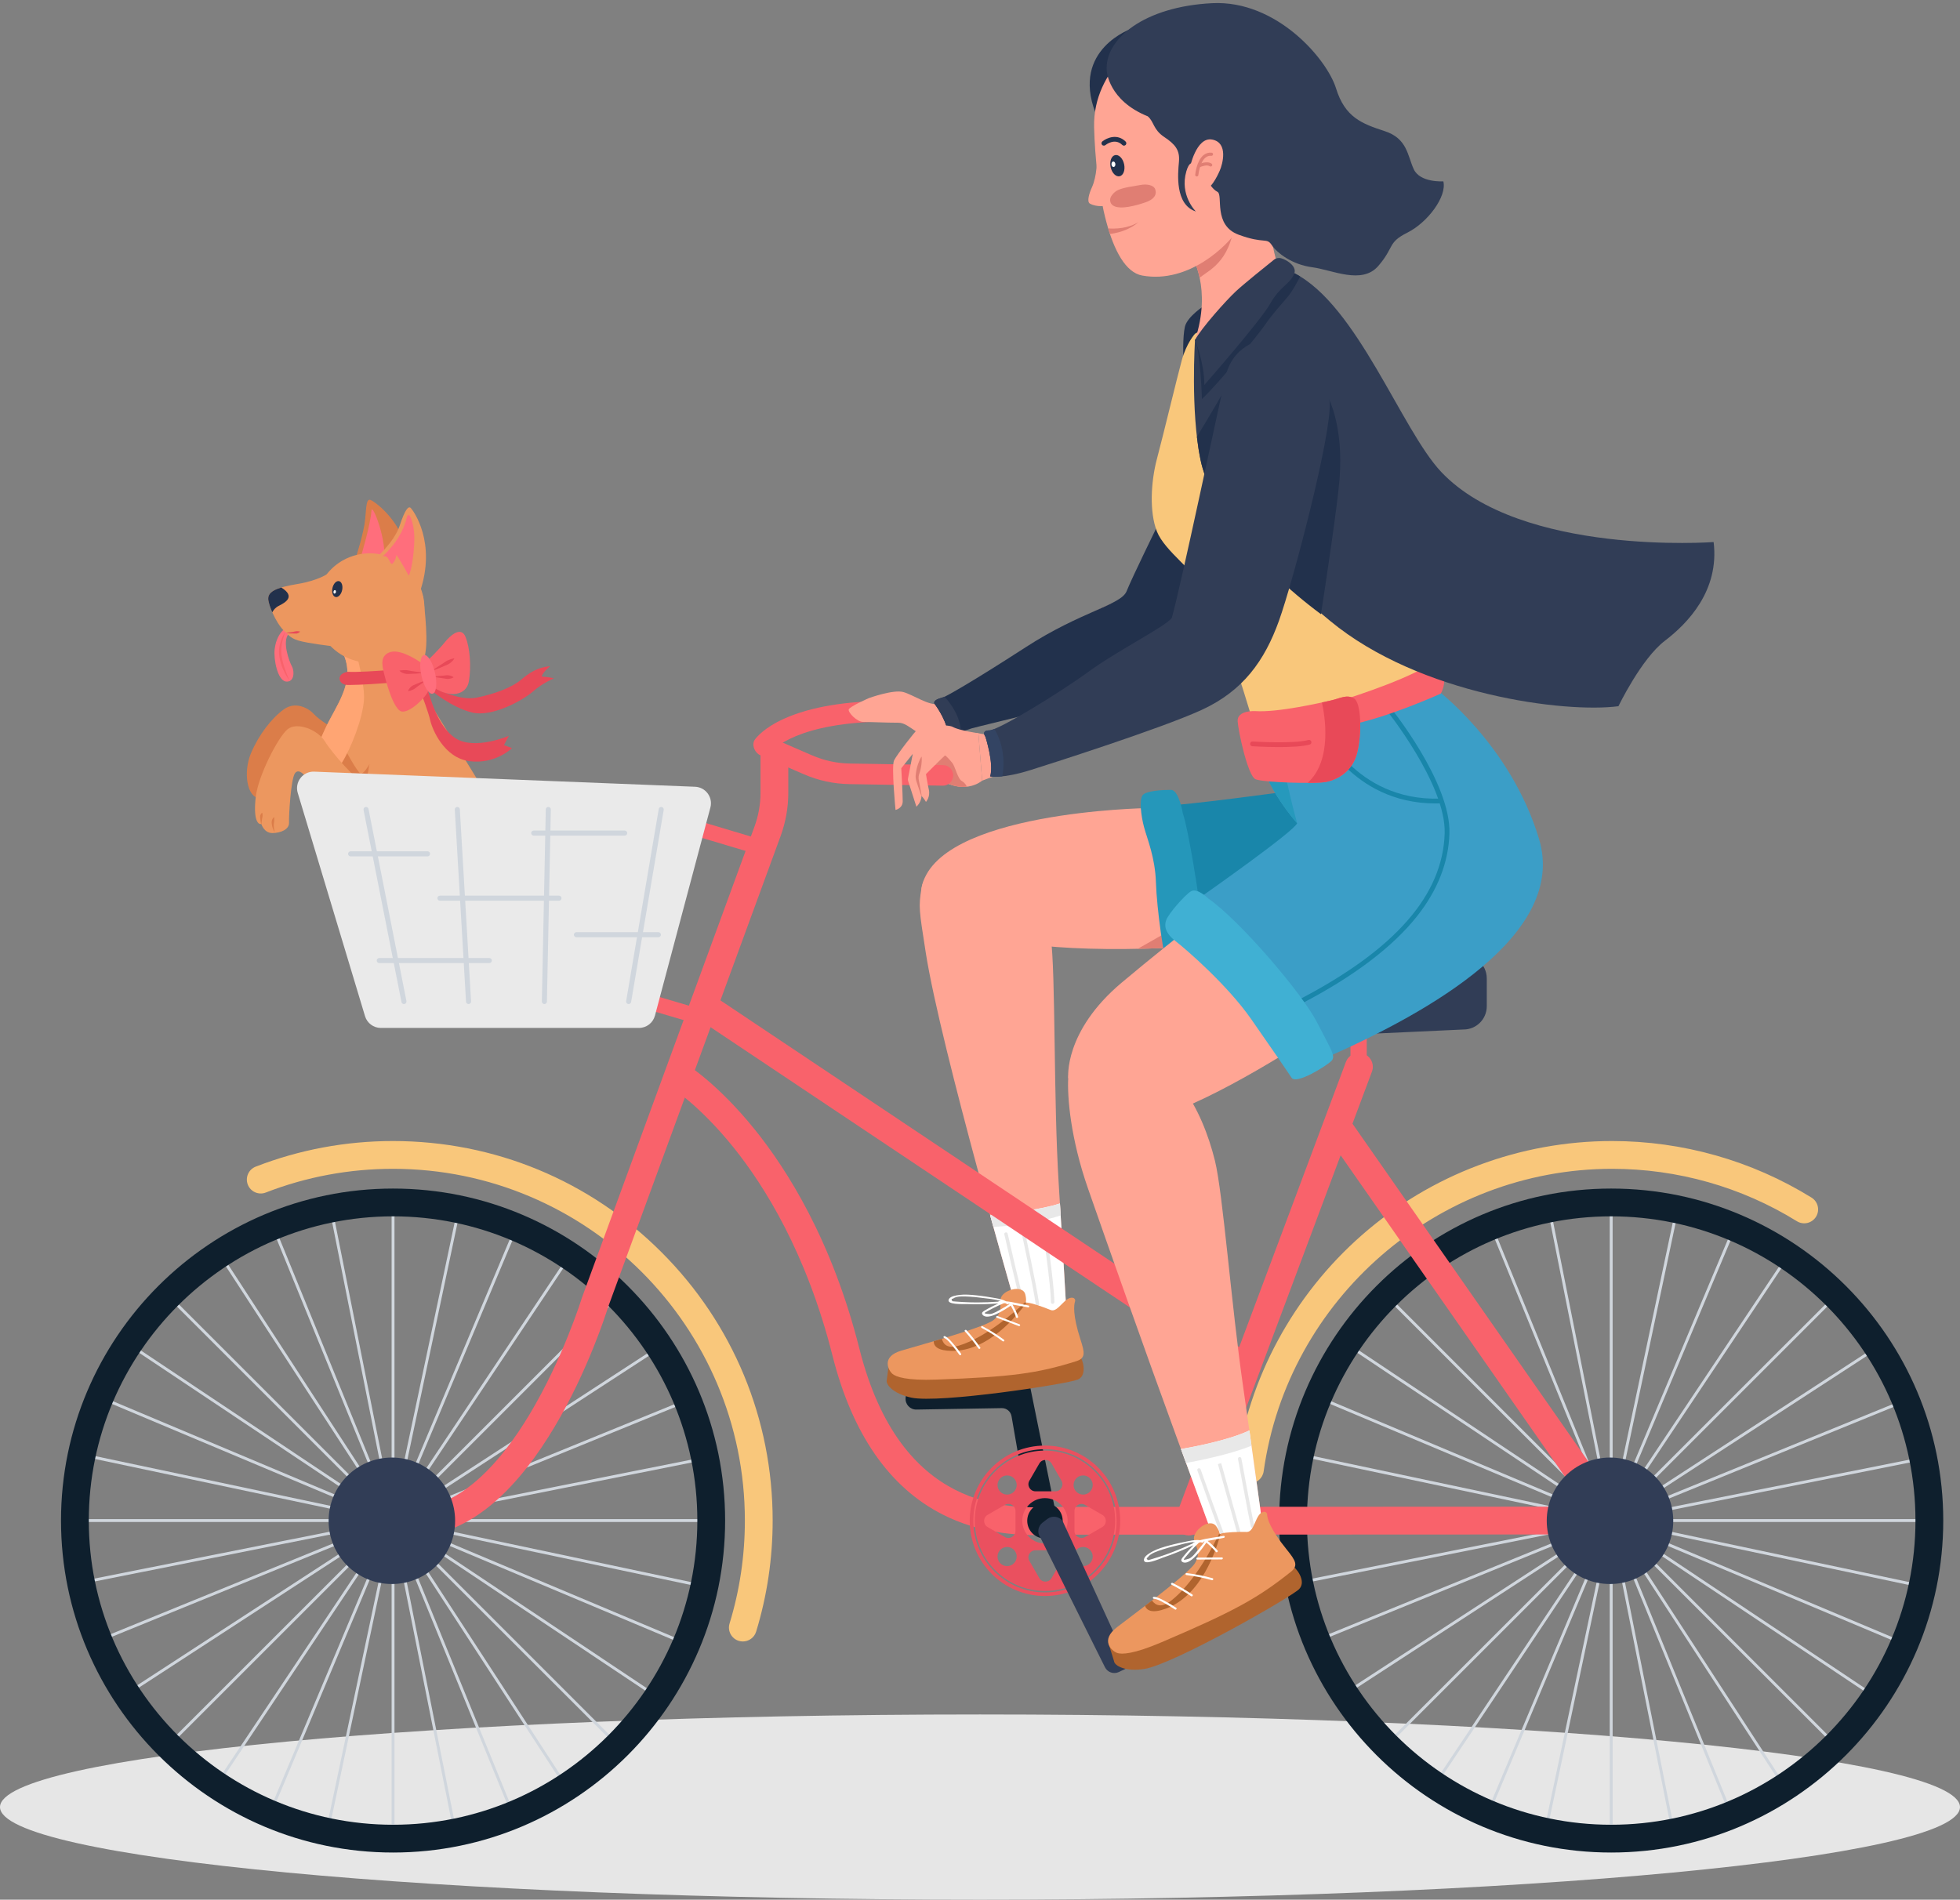 <?xml version="1.0" encoding="UTF-8"?><svg xmlns="http://www.w3.org/2000/svg" xmlns:xlink="http://www.w3.org/1999/xlink" height="3860.2" preserveAspectRatio="xMidYMid meet" version="1.0" viewBox="0.0 -6.2 3981.9 3860.2" width="3981.9" zoomAndPan="magnify"><rect x="0.0" y="-6.2" width="3981.9" height="3860.2" fill="#808080" stroke="none"/><defs><clipPath id="a"><path d="M 0 3477 L 3981.871 3477 L 3981.871 3854 L 0 3854 Z M 0 3477"/></clipPath></defs><g><g clip-path="url(#a)"><path d="M 3981.879 3665.82 C 3981.879 3769.75 3090.5 3854 1990.945 3854 C 891.375 3854 0 3769.75 0 3665.82 C 0 3561.891 891.375 3477.641 1990.945 3477.641 C 3090.5 3477.641 3981.879 3561.891 3981.879 3665.82" fill="#e6e6e6"/></g><g><path d="M 2092.727 3088.93 L 2144.59 3066.609 L 2090.91 2802.18 L 1862.676 2802.32 C 1851.586 2802.328 1842.297 2810.699 1841.137 2821.719 L 1839.836 2834.129 C 1838.469 2847.07 1848.73 2858.289 1861.742 2858.07 L 2035.137 2855.148 C 2044.914 2854.98 2053.348 2861.961 2055.02 2871.59 L 2092.727 3088.93" fill="#0e1f2d"/></g><g><path d="M 1874.68 1557.723 C 1874.68 1557.723 1895.133 1562.594 1904.863 1573.285 C 1914.609 1583.992 1959.387 1607.355 1995.395 1580.109 L 1987.609 1483.73 L 1901.941 1482.758 L 1874.68 1557.723" fill="#ffa594"/></g><g><path d="M 1909.238 1577.145 C 1903.234 1569.305 1899.723 1559.258 1900.613 1546.562 C 1900.613 1546.562 1908.148 1530.898 1909.883 1524.523 C 1911.633 1518.145 1929.031 1536.703 1934.82 1544.242 C 1940.621 1551.777 1945.84 1576.727 1953.965 1580.781 C 1957.703 1582.66 1962.547 1587.848 1964.312 1592.449 C 1941.281 1594.914 1919.57 1584.938 1909.238 1577.145" fill="#e07e73"/></g><g><path d="M 1987.078 1724.875 C 1938.715 1732.051 1879.934 1750.426 1872.109 1798.684 C 1865.93 1836.723 1867.113 1842.129 1880.758 1929.543 C 1910.812 2121.973 2069.562 2668.773 2069.562 2668.773 C 2069.562 2668.773 2134.121 2670.164 2165.715 2646.062 C 2165.715 2646.062 2159.512 2536.562 2151.02 2401.934 C 2139.926 2225.941 2144.883 1971.5 2134.703 1898.133 C 2119.996 1792.012 2094.5 1708.918 1987.078 1724.875" fill="#ffa594"/></g><g><path d="M 2011.551 2463.277 C 2044.051 2580.922 2069.562 2668.773 2069.562 2668.773 C 2069.562 2668.773 2134.121 2670.164 2165.715 2646.062 C 2165.715 2646.062 2160.629 2556.223 2153.371 2439.242 C 2112.688 2452.754 2038.352 2460.727 2011.551 2463.277" fill="#fff"/></g><g><path d="M 2078.844 2651.031 C 2077.324 2651.031 2075.93 2650.023 2075.496 2648.48 C 2064.688 2609.184 2040.641 2503.289 2040.398 2502.215 C 2039.965 2500.336 2041.152 2498.473 2043.016 2498.051 C 2044.895 2497.629 2046.762 2498.805 2047.184 2500.668 C 2047.426 2501.742 2071.434 2607.492 2082.207 2646.633 C 2082.715 2648.48 2081.629 2650.402 2079.777 2650.91 C 2079.473 2650.992 2079.152 2651.031 2078.844 2651.031" fill="#e8e8e8"/></g><g><path d="M 2107.707 2647.363 C 2106.008 2647.363 2104.52 2646.113 2104.262 2644.371 C 2098.922 2607.23 2075 2496.488 2074.754 2495.375 C 2074.352 2493.496 2075.543 2491.645 2077.422 2491.23 C 2079.301 2490.828 2081.152 2492.02 2081.555 2493.898 C 2081.801 2495.023 2105.777 2605.992 2111.152 2643.383 C 2111.438 2645.281 2110.117 2647.051 2108.211 2647.32 C 2108.043 2647.34 2107.875 2647.363 2107.707 2647.363" fill="#e8e8e8"/></g><g><path d="M 2138.551 2643.285 C 2136.648 2643.285 2135.082 2641.746 2135.082 2639.836 C 2134.754 2602.824 2118.277 2493.773 2118.105 2492.684 C 2117.816 2490.789 2119.129 2489.004 2121.023 2488.715 C 2122.914 2488.438 2124.703 2489.738 2124.992 2491.633 C 2125.676 2496.137 2141.707 2602.266 2142.023 2639.773 C 2142.047 2641.695 2140.512 2643.266 2138.594 2643.285 C 2138.566 2643.285 2138.551 2643.285 2138.551 2643.285" fill="#e8e8e8"/></g><g><path d="M 2154.875 2463.523 C 2154.387 2455.578 2153.887 2447.473 2153.383 2439.238 C 2112.691 2452.75 2038.355 2460.719 2011.57 2463.273 C 2013.793 2471.297 2015.973 2479.188 2018.113 2486.922 C 2046.883 2485.324 2105.273 2480.152 2154.875 2463.523" fill="#e8e8e8"/></g><g><path d="M 2193.984 2750.355 C 2198.461 2753.008 2210.477 2787.918 2189.863 2797.027 C 2169.262 2806.148 1908.469 2845.938 1851.605 2833.867 C 1814.762 2826.047 1798.852 2807.066 1801.566 2797.797 L 1806.066 2763.246 L 2193.984 2750.355" fill="#b0642e"/></g><g><path d="M 1812.531 2785.113 C 1819.891 2791.773 1842.301 2799.332 1901.789 2797.211 C 2055.215 2791.75 2107.582 2784.602 2186.543 2759.762 C 2205.715 2753.73 2203.766 2742.543 2195.16 2715.973 C 2179.113 2666.293 2181.535 2645.711 2184.066 2638.16 C 2185.066 2635.191 2183.254 2631.781 2179.773 2631.004 C 2163.457 2627.34 2149.449 2661.801 2134.699 2655.832 C 2118.125 2649.082 2096.621 2641.594 2086.879 2640.781 C 2086.352 2640.754 2085.863 2640.711 2085.469 2640.711 C 2083.902 2640.68 2083.102 2640.902 2082.887 2640.992 C 2083.172 2640.781 2083.777 2640.152 2084.184 2638.594 C 2084.738 2636.262 2084.863 2632.043 2083.062 2624.402 C 2077.797 2602.211 2034.172 2615.961 2032.871 2633.871 C 2031.602 2651.742 2035.727 2661.91 2018.297 2676.242 C 2008.082 2684.641 1959.949 2700.293 1913.465 2714.27 C 1907.891 2715.953 1902.355 2717.594 1896.902 2719.211 C 1870.094 2727.133 1845.48 2734.102 1831.137 2738.32 C 1789.43 2750.621 1805.184 2778.41 1812.531 2785.113" fill="#ec975f"/></g><g><path d="M 1933.578 2738.879 C 2007.094 2739.77 2065.996 2667.73 2085.473 2640.707 C 2083.898 2640.68 2083.105 2640.898 2082.887 2640.988 C 2083.168 2640.777 2083.781 2640.148 2084.191 2638.59 C 2062.812 2658.668 2003.422 2711.188 1948.727 2727.938 C 1925.352 2735.121 1916.434 2725.91 1913.477 2714.27 C 1907.887 2715.949 1902.359 2717.59 1896.91 2719.211 C 1896.961 2729.641 1905.402 2738.539 1933.578 2738.879" fill="#b0642e"/></g><g><path d="M 1919.723 2709.008 C 1926.375 2712.039 1930.801 2717.738 1935.332 2722.816 C 1941.539 2729.789 1947.211 2737.059 1952.52 2744.566 C 1953.996 2746.656 1950.531 2748.875 1949.043 2746.777 C 1944.859 2740.848 1940.449 2735.066 1935.715 2729.457 C 1930.848 2723.727 1925.355 2715.809 1917.996 2712.449 C 1915.492 2711.309 1917.219 2707.855 1919.723 2709.008" fill="#fff"/></g><g><path d="M 1963.617 2696.875 C 1973.617 2708.055 1982.863 2719.656 1991.371 2731.727 C 1992.84 2733.816 1989.391 2736.035 1987.898 2733.938 C 1979.402 2721.863 1970.16 2710.266 1960.145 2699.086 C 1958.398 2697.137 1961.883 2694.926 1963.617 2696.875" fill="#fff"/></g><g><path d="M 1996.039 2688.684 C 2011.434 2696.844 2025.988 2706.012 2039.695 2716.254 C 2041.836 2717.852 2039.156 2720.781 2037 2719.172 C 2023.598 2709.145 2009.379 2700.113 1994.309 2692.121 C 1991.918 2690.852 1993.621 2687.395 1996.039 2688.684" fill="#fff"/></g><g><path d="M 2026.75 2668 L 2071.266 2684.84 C 2073.848 2685.82 2072.117 2689.262 2069.523 2688.281 C 2054.688 2682.672 2039.852 2677.051 2025.004 2671.441 C 2022.422 2670.461 2024.152 2667.02 2026.75 2668" fill="#fff"/></g><g><path d="M 1935.102 2638.031 C 1937.191 2638.223 1939.285 2638.402 1941.391 2638.57 C 1946.266 2638.961 1951.156 2639.301 1956.047 2639.562 C 1965.633 2640.094 1975.234 2640.363 1984.836 2640.383 C 1999.285 2640.414 2013.699 2639.832 2028.062 2638.773 C 2028.32 2638.254 2028.832 2637.832 2029.68 2637.773 C 2030.91 2637.691 2032.184 2637.723 2033.441 2637.703 C 2020.797 2633.402 2005.191 2632.492 1993.152 2630.902 C 1984.91 2629.812 1976.621 2628.941 1968.316 2628.543 C 1959.73 2628.141 1943.301 2626.992 1936.578 2632.391 C 1932.715 2632.98 1932.227 2634.863 1935.102 2638.031 Z M 2007.359 2657.473 C 2005.742 2658.371 2004.152 2659.281 2002.559 2660.223 C 1997.992 2662.352 2000.84 2663.602 2011.145 2663.953 C 2018.656 2663.383 2028.051 2657.121 2034.262 2653.793 C 2040.141 2650.652 2045.723 2647.164 2051.191 2643.512 C 2050.422 2643.363 2049.664 2643.223 2048.906 2643.082 C 2048.391 2644.133 2046.918 2644.824 2045.621 2643.844 C 2044.836 2643.254 2044.004 2642.691 2043.156 2642.16 C 2042.027 2642.004 2040.883 2641.883 2039.754 2641.773 C 2032.055 2645.023 2024.48 2648.461 2017.129 2652.242 C 2013.828 2653.934 2010.57 2655.684 2007.359 2657.473 Z M 1927.977 2633.223 C 1931.391 2627.68 1942.789 2625.891 1949.23 2625.113 C 1960.422 2623.762 1972.258 2624.781 1983.473 2625.941 C 1996.578 2627.293 2009.633 2629.391 2022.582 2631.672 C 2030.219 2633.023 2037.379 2634.562 2043.809 2638.074 C 2059.07 2639.523 2075.113 2644.082 2089.324 2646.641 C 2092.055 2647.133 2091.414 2650.871 2088.656 2650.371 C 2079.402 2648.711 2070.148 2647.043 2060.879 2645.371 C 2059.57 2645.141 2058.262 2644.891 2056.941 2644.633 C 2061.625 2652.57 2065.387 2660.691 2068.273 2669.25 C 2069.07 2671.59 2065.051 2672.953 2064.242 2670.594 C 2061.473 2662.371 2057.863 2654.543 2053.449 2646.895 C 2042 2654.711 2006.41 2678.523 1996.168 2665.383 C 1992.742 2660.984 1997.836 2658.391 2001.531 2656.211 C 2010.082 2651.164 2019.078 2646.672 2028.254 2642.523 C 2006.848 2644.074 1985.336 2644.562 1963.773 2643.703 C 1957.625 2643.453 1920.262 2645.723 1927.977 2633.223" fill="#fff"/></g><g><path d="M 2330.684 1635.887 C 2330.684 1635.887 1900.441 1642.449 1872.113 1798.668 C 1869.812 1838.992 1933.668 1952.531 2463.492 1914.672 C 2463.492 1914.672 2465.277 1685.418 2330.684 1635.887" fill="#ffa594"/></g><g><path d="M 2425.531 1856.887 C 2433.266 1881.609 2431.949 1901.434 2426.336 1917.121 C 2385.105 1919.613 2346.859 1921.152 2311.438 1921.84 L 2425.531 1856.887" fill="#e07e73"/></g><g><path d="M 2603.02 1603.652 C 2603.02 1603.652 2414.477 1629.441 2366.141 1631.051 C 2366.141 1631.051 2387.078 1861.48 2414.477 1940.465 C 2414.477 1940.465 2781.902 1908.227 2846.355 1788.977 L 2603.02 1603.652" fill="#1986aa"/></g><g><path d="M 2403.184 1647.168 C 2403.184 1647.168 2395.121 1598.828 2379.012 1598.828 C 2362.906 1598.828 2327.441 1600.438 2321.004 1610.105 C 2314.551 1619.777 2317.77 1650.398 2324.223 1674.57 C 2330.676 1698.738 2346.781 1735.797 2348.391 1787.371 C 2350 1838.926 2364.516 1946.898 2374.184 1963.023 C 2383.84 1979.133 2435.414 1963.023 2443.477 1961.414 C 2451.535 1959.789 2443.477 1898.562 2440.258 1859.879 C 2437.023 1821.211 2414.461 1679.398 2403.184 1647.168" fill="#2597ba"/></g><g><path d="M 1543.848 1731.641 L 1552.676 1701.777 L 1391.246 1653.516 L 1382.418 1683.391 L 1543.848 1731.641" fill="#f9626b"/></g><g><path d="M 1410.176 2072.992 L 1418.996 2043.129 L 1333.336 2017.805 L 1324.504 2047.68 L 1410.176 2072.992" fill="#f9626b"/></g><g><path d="M 679.367 1475.359 C 679.367 1475.359 647.914 1456.449 637.945 1445.074 C 627.977 1433.699 600.852 1417.523 576.402 1435.371 C 551.961 1453.219 525.977 1486.254 509.816 1524.504 C 493.656 1562.773 501.742 1615.359 527.789 1615.715 C 537.473 1614.773 549.613 1597.211 556.637 1573.371 C 563.66 1549.543 589.891 1506.555 603.758 1502.219 C 617.625 1497.867 623.434 1523.773 652.125 1535.895 L 679.367 1475.359" fill="#db7d49"/></g><g><path d="M 612.453 1581.547 C 660.25 1598.562 790.156 1615.918 943.504 1624.207 C 961.738 1625.199 979.652 1626.012 997.156 1626.676 C 966.602 1566.625 886.793 1448.477 877.586 1427.219 C 867.332 1403.539 858.332 1352.379 864.422 1318.852 C 870.512 1285.34 859.496 1204.941 859.496 1204.941 L 699.113 1326.227 C 721.469 1381.824 682.289 1427.707 660.645 1474.609 C 643.652 1511.449 621.277 1561.688 612.453 1581.547" fill="#ec975f"/></g><g><path d="M 868.602 1619.305 C 864.438 1607.734 857.883 1598.586 857.883 1598.586 L 749.926 1547.352 C 749.926 1547.352 738.578 1568.441 732.117 1565.359 C 725.652 1562.277 701 1516.68 701 1516.68 L 648.789 1591.344 C 698.195 1602.082 776.586 1612.223 868.602 1619.305" fill="#db7d49"/></g><g><path d="M 612.453 1581.559 C 626.391 1586.504 647.309 1591.5 673.762 1596.293 C 678.262 1578.637 684.707 1559.395 693.766 1545.098 C 713.863 1513.395 736.398 1453.926 739.34 1417.387 C 741.645 1388.746 727.156 1332.695 720.801 1309.832 L 699.113 1326.234 C 721.469 1381.816 682.289 1427.707 660.648 1474.609 C 643.652 1511.445 621.277 1561.688 612.453 1581.559" fill="#ffa573"/></g><g><path d="M 627.602 1580.953 C 628.508 1582.332 629.336 1584.387 630.125 1586.898 C 675.125 1598.766 757.266 1610.32 856.508 1618.34 C 857.734 1612.406 858.375 1605.812 857.883 1598.59 C 855.73 1566.914 749.926 1547.336 749.926 1547.336 C 749.926 1547.336 747.637 1581.258 736.512 1581.273 C 725.383 1581.289 675.797 1525.617 660.305 1500.652 C 644.812 1475.688 603.027 1460.312 584.207 1475.66 C 565.387 1491.02 524.824 1569.363 519.672 1612.57 C 514.516 1655.785 522.656 1670.031 530.902 1668.18 C 530.902 1668.18 536.305 1686.758 553.582 1686.598 C 570.859 1686.434 587.734 1678.945 587.184 1665.465 C 586.633 1651.969 590.812 1576.84 599.297 1565.047 C 607.785 1553.242 621.957 1572.316 627.602 1580.953" fill="#ec975f"/></g><g><path d="M 530.66 1668.211 C 530.098 1666.34 529.746 1664.43 529.367 1662.508 C 529.035 1660.582 528.797 1658.633 528.688 1656.668 C 528.574 1654.703 528.094 1652.641 528.777 1650.68 C 529.418 1648.754 530.406 1646.734 532.402 1645.449 L 532.848 1645.637 C 533.359 1647.859 533.523 1649.609 533.543 1651.438 C 533.609 1653.238 532.84 1654.988 532.547 1656.844 C 532.258 1658.672 532.012 1660.555 531.781 1662.438 C 531.508 1664.336 531.348 1666.234 531.141 1668.172 L 530.66 1668.211" fill="#db7d49"/></g><g><path d="M 557.684 1683.883 C 556.215 1681.738 555.141 1679.375 554.191 1676.918 C 553.293 1674.465 552.672 1671.887 552.344 1669.227 C 552.141 1667.918 552.02 1666.57 551.887 1665.219 C 551.875 1663.855 551.922 1662.48 552.348 1661.172 C 553.062 1658.551 554.484 1656.07 556.637 1654.234 L 557.082 1654.422 C 557.398 1657.27 557.125 1659.605 557.105 1662.008 C 557.047 1664.34 556.27 1666.621 556.199 1669.051 C 556.051 1673.844 556.598 1678.848 558.109 1683.668 L 557.684 1683.883" fill="#db7d49"/></g><g><path d="M 723.344 1125.383 C 723.344 1125.383 739.48 1076.004 741.918 1048.258 C 744.352 1020.496 744.598 1010.543 750.48 1009.234 C 756.371 1007.906 817.059 1052.43 824.637 1113.805 C 832.215 1175.18 821.758 1183.719 821.758 1183.719 L 723.344 1125.383" fill="#db7d49"/></g><g><path d="M 733.418 1124.379 C 733.418 1124.379 753.027 1059 754.621 1031.402 C 755.637 1013.855 787.465 1093.293 779.953 1137.027 C 779.953 1137.027 745.383 1129.934 733.418 1124.379" fill="#ff6e7c"/></g><g><path d="M 859.496 1204.941 C 872.91 1264.762 835.281 1324.141 775.449 1337.551 C 715.617 1350.98 656.234 1313.34 642.82 1253.52 C 629.406 1193.672 667.035 1134.293 726.871 1120.879 C 786.703 1107.465 846.082 1145.094 859.496 1204.941" fill="#ec975f"/></g><g><path d="M 762.488 1128.984 C 762.488 1128.984 800.777 1095.648 811.844 1062.262 C 822.906 1028.859 829.828 1021.125 834.684 1026.219 C 839.535 1031.309 887.434 1096.016 853.066 1196.469 C 853.066 1196.469 787.402 1151.836 762.488 1128.984" fill="#ec975f"/></g><g><path d="M 777.141 1124.473 C 777.141 1124.473 816.605 1090.891 826.727 1044.074 C 831.762 1029.766 840.629 1058.285 841.633 1081.137 C 842.637 1104.008 837.836 1148.781 830.441 1163.629 C 830.441 1163.629 814.945 1134.953 805.32 1121.438 C 805.32 1121.438 803.859 1133.309 797.672 1138.816 C 791.488 1144.328 791.789 1119.949 777.141 1124.473" fill="#ff6e7c"/></g><g><path d="M 576.359 1273.367 C 576.359 1273.367 561.457 1284.133 558.02 1312.934 C 555.52 1333.91 564.078 1376.719 581.008 1378.684 C 597.945 1380.66 598.688 1358.242 593.082 1347.953 C 587.477 1337.66 572.652 1297.289 586.5 1281.82 L 576.359 1273.367" fill="#ff6e7c"/></g><g><path d="M 579.773 1277.539 C 576.668 1285.695 574.219 1293.965 572.727 1302.324 C 572.039 1306.516 571.504 1310.719 571.445 1314.906 L 571.449 1318.02 L 571.637 1321.168 C 571.707 1323.254 572.062 1325.34 572.328 1327.426 C 572.586 1329.527 573.02 1331.598 573.379 1333.684 C 573.879 1335.754 574.285 1337.828 574.855 1339.883 C 575.844 1344.023 577.188 1348.086 578.484 1352.164 C 581.242 1360.289 584.41 1368.316 587.902 1376.316 C 582.66 1369.312 578.453 1361.566 574.969 1353.508 C 571.535 1345.43 568.832 1336.957 567.551 1328.121 C 567.305 1325.91 566.973 1323.695 566.934 1321.449 L 566.793 1318.086 L 566.891 1314.719 C 567.223 1310.227 567.898 1305.816 569.059 1301.52 C 571.32 1292.969 574.879 1284.797 579.773 1277.539" fill="#f9626b"/></g><g><path d="M 666.598 1159.137 C 666.598 1159.137 647.512 1173.305 604.594 1180.465 C 561.672 1187.605 542.445 1195.625 545.23 1213.562 C 548.012 1231.484 566.672 1270.586 582.266 1279.465 C 582.266 1279.465 586.996 1289.531 605.594 1295.254 C 624.191 1300.973 674.992 1306.891 674.992 1306.891 L 666.598 1159.137" fill="#ec975f"/></g><g><path d="M 571.434 1187.645 C 551.863 1193.551 543.305 1201.191 545.227 1213.574 C 546.203 1219.84 549.137 1228.738 553.199 1238.012 C 555.293 1233.824 559.184 1228.492 566.32 1224.91 C 579.289 1218.398 601.512 1206.293 571.434 1187.645" fill="#22314c"/></g><g><path d="M 589.094 1281.094 C 586.773 1280.746 584.473 1280.383 582.227 1279.703 C 582.102 1279.656 582.027 1279.512 582.066 1279.387 C 582.098 1279.293 582.199 1279.23 582.301 1279.215 C 584.59 1279.133 586.867 1278.992 589.117 1278.691 C 591.367 1278.422 593.594 1278.105 595.801 1277.727 C 598.012 1277.316 600.117 1276.445 602.348 1276.398 C 604.59 1276.367 606.84 1276.352 609.395 1277.078 C 609.539 1277.109 609.629 1277.27 609.59 1277.41 C 607.641 1279.402 605.438 1280.445 603.168 1281.156 L 589.094 1281.094" fill="#e84958"/></g><g><path d="M 695.074 1192.953 C 693.141 1201.863 687.176 1208.113 681.75 1206.945 C 676.32 1205.762 673.484 1197.59 675.414 1188.691 C 677.348 1179.797 683.312 1173.531 688.738 1174.699 C 694.168 1175.883 697.004 1184.055 695.074 1192.953" fill="#22314c"/></g><g><path d="M 682.438 1196.945 C 682.062 1198.918 680.664 1200.293 679.312 1200.031 C 677.961 1199.77 677.176 1197.973 677.551 1196.012 C 677.93 1194.055 679.328 1192.668 680.676 1192.926 C 682.027 1193.188 682.816 1194.984 682.438 1196.945" fill="#fff"/></g><g><path d="M 706.027 1358.902 C 706.027 1358.902 694.074 1360.746 690.773 1368.09 C 687.469 1375.422 692.547 1383.352 702.062 1385.348 C 711.578 1387.332 846.039 1380.277 866.613 1369.059 C 887.188 1357.855 871.551 1350.648 863.957 1349.883 C 856.363 1349.098 744.426 1361.008 706.027 1358.902" fill="#e84958"/></g><g><path d="M 881.312 1390.508 C 881.312 1390.508 930.582 1419.051 968.441 1411.375 C 1006.297 1403.719 1040.398 1390.293 1057.727 1375.688 C 1075.066 1361.078 1091.539 1349.977 1117.367 1347.484 C 1117.367 1347.484 1100.82 1361.906 1100.648 1368.551 C 1100.648 1368.551 1114.879 1369.473 1125.359 1372.07 C 1125.359 1372.07 1101.289 1382.422 1082.738 1398.938 C 1064.18 1415.469 1000.629 1451.988 958.723 1441.594 C 916.816 1431.199 875.125 1396.031 875.125 1396.031 L 881.312 1390.508" fill="#e84958"/></g><g><path d="M 856.379 1404.344 C 856.379 1404.344 870.324 1440.793 874.199 1458.059 C 878.07 1475.336 902.004 1534.281 954.547 1540.637 C 1007.09 1546.992 1040.102 1514.047 1040.102 1514.047 L 1023.859 1507.781 L 1033.691 1489.094 C 1033.691 1489.094 964.457 1518.625 926.012 1494.266 C 887.57 1469.902 873.492 1407.105 868.141 1394.273 C 862.793 1381.469 856.379 1404.344 856.379 1404.344" fill="#e84958"/></g><g><path d="M 868.379 1336.527 C 868.379 1336.527 893.379 1311.957 903.652 1298.918 C 913.926 1285.91 936.488 1265.184 945.691 1287.848 C 954.898 1310.527 957.5 1347.867 952.668 1377.824 C 947.84 1407.762 912.594 1412.352 881.309 1390.512 C 881.309 1390.512 872.34 1354.191 868.379 1336.527" fill="#f9626b"/></g><g><path d="M 856.176 1340.883 C 856.176 1340.883 816.855 1312.602 794.262 1318.496 C 771.672 1324.391 776.422 1345.578 779.242 1358.145 C 782.059 1370.695 798.59 1437.082 816.484 1439.656 C 834.375 1442.262 867.035 1407.727 869.199 1398.992 C 871.367 1390.246 856.176 1340.883 856.176 1340.883" fill="#f9626b"/></g><g><path d="M 877.684 1356.332 C 881.23 1353.887 884.852 1351.609 888.41 1349.211 C 891.996 1346.875 895.602 1344.586 899.203 1342.293 C 902.801 1340.004 906.07 1337.156 909.988 1335.531 C 913.887 1333.797 917.867 1332.512 922.324 1331.523 C 922.574 1331.461 922.785 1331.602 922.832 1331.816 C 922.852 1331.895 922.844 1331.988 922.805 1332.062 C 921.77 1334.246 920.207 1336.027 918.637 1337.574 C 917.055 1339.184 915.348 1340.547 913.582 1341.812 C 910.094 1344.43 905.855 1345.652 901.938 1347.402 C 898.02 1349.164 894.062 1350.836 890.078 1352.43 C 886.059 1353.961 882.082 1355.57 878.008 1356.98 C 877.816 1357.043 877.609 1356.934 877.543 1356.75 C 877.488 1356.594 877.551 1356.422 877.684 1356.332" fill="#e84958"/></g><g><path d="M 882.242 1368.5 C 885.512 1368.012 888.773 1367.723 892.035 1367.34 C 895.301 1367.02 898.562 1366.746 901.82 1366.531 C 905.082 1366.332 908.359 1365.48 911.594 1366.105 C 913.215 1366.363 914.832 1366.746 916.441 1367.328 C 918.051 1367.875 919.656 1368.562 921.254 1369.648 C 921.449 1369.785 921.5 1370.043 921.363 1370.242 C 919.574 1371.355 917.93 1371.953 916.289 1372.41 C 914.648 1372.883 913.016 1373.172 911.383 1373.34 C 908.117 1373.785 904.895 1372.746 901.652 1372.332 C 898.41 1371.938 895.168 1371.48 891.93 1370.961 C 888.695 1370.379 885.453 1369.906 882.223 1369.234 C 882.023 1369.172 881.895 1368.992 881.938 1368.793 C 881.969 1368.641 882.094 1368.516 882.242 1368.5" fill="#e84958"/></g><g><path d="M 859.004 1361.246 C 855.035 1361.816 851.062 1362.137 847.078 1362.504 C 843.094 1362.797 839.098 1362.996 835.09 1363.043 C 831.09 1363.102 826.984 1363.715 823 1362.703 C 821.004 1362.215 819.02 1361.617 817.094 1360.68 C 815.18 1359.82 813.227 1358.641 811.727 1356.941 C 811.582 1356.773 811.598 1356.527 811.758 1356.387 C 811.824 1356.328 811.898 1356.297 811.977 1356.281 C 816.27 1355.777 819.98 1355.453 823.891 1355.516 C 827.77 1355.438 831.555 1356.711 835.453 1357.262 L 859 1360.527 C 859.199 1360.559 859.34 1360.742 859.312 1360.941 C 859.289 1361.109 859.16 1361.23 859.004 1361.246" fill="#e84958"/></g><g><path d="M 864.434 1377.344 L 856.055 1383.285 L 847.711 1389.121 C 844.934 1391.066 842.57 1393.605 839.508 1394.926 C 836.445 1396.355 833.418 1397.449 829.66 1398.27 C 829.414 1398.332 829.191 1398.195 829.145 1397.969 C 829.68 1395.824 830.699 1394.168 831.824 1392.723 C 832.941 1391.25 834.223 1389.973 835.57 1388.848 C 838.234 1386.508 841.703 1385.535 844.832 1384.09 C 847.969 1382.66 851.145 1381.324 854.355 1380.094 C 857.602 1378.922 860.801 1377.691 864.109 1376.688 C 864.305 1376.629 864.508 1376.734 864.57 1376.934 C 864.617 1377.086 864.555 1377.25 864.434 1377.344" fill="#e84958"/></g><g><path d="M 883.789 1361.082 C 888.652 1382.758 886.441 1401.73 878.852 1403.422 C 871.266 1405.129 861.176 1388.922 856.312 1367.246 C 851.453 1345.57 853.664 1326.613 861.25 1324.906 C 868.836 1323.215 878.93 1339.406 883.789 1361.082" fill="#ff6e7c"/></g><g><path d="M 1443.227 1634.699 L 1330.562 2057.645 C 1326.652 2072.359 1313.336 2082.59 1298.113 2082.59 L 773.734 2082.59 C 758.918 2082.59 745.848 2072.883 741.574 2058.688 L 604.887 1605.043 C 598.23 1582.957 615.32 1560.883 638.379 1561.797 L 1412.094 1592.508 C 1433.59 1593.352 1448.758 1613.922 1443.227 1634.699" fill="#eaeaea"/></g><g><path d="M 820.66 2034.094 C 818.258 2034.094 816.109 2032.406 815.629 2029.953 L 738.598 1639.672 C 738.051 1636.895 739.859 1634.195 742.641 1633.637 C 745.422 1633.094 748.125 1634.906 748.676 1637.684 L 825.703 2027.965 C 826.254 2030.742 824.441 2033.457 821.66 2033.988 C 821.324 2034.07 820.988 2034.094 820.66 2034.094" fill="#d0d6dd"/></g><g><path d="M 951.898 2034.078 C 949.199 2034.078 946.938 2031.98 946.777 2029.254 L 923.953 1638.98 C 923.789 1636.145 925.949 1633.707 928.781 1633.543 C 931.621 1633.352 934.039 1635.531 934.207 1638.367 L 957.027 2028.641 C 957.195 2031.488 955.035 2033.914 952.203 2034.078 C 952.102 2034.078 952 2034.078 951.898 2034.078" fill="#d0d6dd"/></g><g><path d="M 1105.965 2034.09 C 1103.023 2034.02 1100.773 2031.676 1100.824 2028.844 L 1108.812 1638.559 C 1108.875 1635.727 1111.234 1633.547 1114.055 1633.531 C 1116.895 1633.586 1119.145 1635.93 1119.086 1638.777 L 1111.094 2029.047 C 1111.035 2031.855 1108.754 2034.09 1105.965 2034.09" fill="#d0d6dd"/></g><g><path d="M 1277.137 2034.094 C 1276.848 2034.094 1276.559 2034.066 1276.266 2034.027 C 1273.477 2033.551 1271.598 2030.895 1272.066 2028.102 L 1338.258 1637.824 C 1338.727 1635.02 1341.379 1633.125 1344.176 1633.617 C 1346.977 1634.094 1348.855 1636.75 1348.375 1639.543 L 1282.195 2029.816 C 1281.766 2032.324 1279.598 2034.094 1277.137 2034.094" fill="#d0d6dd"/></g><g><path d="M 868.598 1733.961 L 712.258 1733.961 C 709.422 1733.961 707.121 1731.66 707.121 1728.824 C 707.121 1725.988 709.422 1723.688 712.258 1723.688 L 868.598 1723.688 C 871.434 1723.688 873.73 1725.988 873.73 1728.824 C 873.73 1731.66 871.434 1733.961 868.598 1733.961" fill="#d0d6dd"/></g><g><path d="M 1135.633 1824.117 L 893.703 1824.117 C 890.867 1824.117 888.57 1821.816 888.57 1818.977 C 888.57 1816.145 890.867 1813.844 893.703 1813.844 L 1135.633 1813.844 C 1138.465 1813.844 1140.766 1816.145 1140.766 1818.977 C 1140.766 1821.816 1138.465 1824.117 1135.633 1824.117" fill="#d0d6dd"/></g><g><path d="M 1269.148 1691.746 L 1084.281 1691.746 C 1081.441 1691.746 1079.141 1689.441 1079.141 1686.602 C 1079.141 1683.777 1081.441 1681.473 1084.281 1681.473 L 1269.148 1681.473 C 1271.98 1681.473 1274.277 1683.777 1274.277 1686.602 C 1274.277 1689.441 1271.98 1691.746 1269.148 1691.746" fill="#d0d6dd"/></g><g><path d="M 1337.609 1898.289 L 1170.996 1898.289 C 1168.168 1898.289 1165.867 1895.996 1165.867 1893.164 C 1165.867 1890.328 1168.168 1888.023 1170.996 1888.023 L 1337.609 1888.023 C 1340.445 1888.023 1342.75 1890.328 1342.75 1893.164 C 1342.75 1895.996 1340.445 1898.289 1337.609 1898.289" fill="#d0d6dd"/></g><g><path d="M 994.121 1950.797 L 770.453 1950.797 C 767.617 1950.797 765.316 1948.496 765.316 1945.656 C 765.316 1942.828 767.617 1940.527 770.453 1940.527 L 994.121 1940.527 C 996.957 1940.527 999.254 1942.828 999.254 1945.656 C 999.254 1948.496 996.957 1950.797 994.121 1950.797" fill="#d0d6dd"/></g><g><path d="M 2517.883 2799.199 L 2549.254 2752.258 L 1452.043 2018.879 L 1420.664 2065.801 L 2517.883 2799.199" fill="#f9626b"/></g><g><path d="M 2743.559 2179.805 L 2776.656 2179.805 L 2776.656 2046.379 L 2743.559 2046.379 L 2743.559 2179.805" fill="#f9626b"/></g><g><path d="M 2415.035 3113.809 C 2426.465 3113.809 2437.242 3106.809 2441.488 3095.469 L 2787.199 2171.496 C 2792.664 2156.898 2785.246 2140.625 2770.648 2135.176 C 2756.051 2129.711 2739.789 2137.113 2734.309 2151.719 L 2388.602 3075.68 C 2383.137 3090.289 2390.535 3106.551 2405.133 3112.02 C 2408.406 3113.238 2411.746 3113.809 2415.035 3113.809" fill="#f9626b"/></g><g><path d="M 2973.344 2085.762 L 2518.102 2106.805 C 2497.121 2106.805 2483.816 2084.332 2493.898 2065.941 L 2506.164 2043.555 C 2521.121 2016.254 2547.988 1997.52 2578.789 1992.941 L 2966.414 1935.258 C 2994.895 1931.031 3020.504 1953.102 3020.504 1981.918 L 3020.504 2038.594 C 3020.504 2064.645 2999.379 2085.762 2973.344 2085.762" fill="#313d56"/></g><g><path d="M 1915.586 1590.332 C 1915.469 1590.332 1915.34 1590.332 1915.223 1590.332 L 1725.816 1587.164 C 1693.711 1586.641 1662.488 1579.871 1633.055 1567.086 L 1545.113 1528.891 C 1534.523 1524.285 1527.391 1510.121 1531.98 1499.527 C 1536.602 1488.922 1551.188 1485.887 1561.793 1490.492 L 1649.73 1528.688 C 1674.109 1539.277 1699.941 1544.871 1726.5 1545.324 L 1915.918 1548.461 C 1927.484 1548.664 1936.695 1558.18 1936.508 1569.746 C 1936.316 1581.191 1926.977 1590.332 1915.586 1590.332" fill="#f9626b"/></g><g><path d="M 1569 1519.52 C 1569.18 1519.277 1569.27 1519.145 1569.27 1519.145 L 1535.059 1495.023 C 1536.629 1492.797 1551.59 1472.758 1593.656 1453.91 C 1646.859 1430.09 1719.148 1418.016 1808.504 1418.016 C 1820.07 1418.016 1829.441 1427.383 1829.441 1438.953 C 1829.441 1450.504 1820.07 1459.875 1808.504 1459.875 C 1617.465 1459.875 1569.449 1518.922 1569 1519.52" fill="#f9626b"/></g><g><path d="M 2539.293 3007.949 C 2553.152 3007.949 2565.242 2997.738 2567.215 2983.629 C 2616.238 2633.16 2920.531 2368.871 3275.004 2368.871 C 3408.098 2368.871 3537.965 2405.699 3650.551 2475.371 C 3663.82 2483.578 3681.223 2479.48 3689.434 2466.219 C 3697.621 2452.961 3693.539 2435.57 3680.27 2427.359 C 3558.746 2352.16 3418.621 2312.41 3275.004 2312.41 C 3087.855 2312.41 2907.375 2380.281 2766.82 2503.52 C 2627.582 2625.609 2536.84 2793.328 2511.297 2975.797 C 2509.145 2991.25 2519.895 3005.508 2535.344 3007.668 C 2536.684 3007.859 2538 3007.949 2539.293 3007.949" fill="#f9c77b"/></g><g><path d="M 3270.336 3729.961 L 3276.188 3729.961 L 3276.188 2437.223 L 3270.336 2437.223 L 3270.336 3729.961" fill="#d0d6dd"/></g><g><path d="M 2626.906 3086.508 L 3919.645 3086.508 L 3919.645 3080.668 L 2626.906 3080.668 L 2626.906 3086.508" fill="#d0d6dd"/></g><g><path d="M 3728.27 3542.711 L 3732.391 3538.582 L 2818.273 2624.469 L 2814.152 2628.598 L 3728.27 3542.711" fill="#d0d6dd"/></g><g><path d="M 2818.273 3542.711 L 3732.391 2628.598 L 3728.27 2624.469 L 2814.152 3538.582 L 2818.273 3542.711" fill="#d0d6dd"/></g><g><path d="M 3514.695 3683.18 L 3520.117 3680.98 L 3031.836 2483.996 L 3026.434 2486.199 L 3514.695 3683.18" fill="#d0d6dd"/></g><g><path d="M 2675.887 3330.43 L 3872.863 2842.16 L 3870.652 2836.75 L 2673.68 3325.02 L 2675.887 3330.43" fill="#d0d6dd"/></g><g><path d="M 3867.969 3336.852 L 3870.223 3331.461 L 2678.574 2830.332 L 2676.293 2835.723 L 3867.969 3336.852" fill="#d0d6dd"/></g><g><path d="M 3025.387 3680.551 L 3526.52 2488.891 L 3521.133 2486.629 L 3020.023 3678.289 L 3025.387 3680.551" fill="#d0d6dd"/></g><g><path d="M 3809.203 3444.941 L 3812.457 3440.078 L 2737.344 2722.238 L 2734.094 2727.098 L 3809.203 3444.941" fill="#d0d6dd"/></g><g><path d="M 2639.934 3212.77 L 3907.746 2960.141 L 3906.594 2954.41 L 2638.781 3207.039 L 2639.934 3212.77" fill="#d0d6dd"/></g><g><path d="M 2916.773 3622.77 L 3634.621 2547.648 L 3629.762 2544.41 L 2911.914 3619.527 L 2916.773 3622.77" fill="#d0d6dd"/></g><g><path d="M 3396.707 3718.07 L 3402.445 3716.93 L 3149.809 2449.113 L 3144.09 2450.25 L 3396.707 3718.07" fill="#d0d6dd"/></g><g><path d="M 3623.387 3626.93 L 3628.281 3623.75 L 2923.148 2540.25 L 2918.25 2543.441 L 3623.387 3626.93" fill="#d0d6dd"/></g><g><path d="M 3905.023 3220.219 L 3906.246 3214.5 L 2641.508 2946.961 L 2640.285 2952.68 L 3905.023 3220.219" fill="#d0d6dd"/></g><g><path d="M 2733.117 3438.609 L 3816.613 2733.469 L 3813.43 2728.578 L 2729.93 3433.711 L 2733.117 3438.609" fill="#d0d6dd"/></g><g><path d="M 3142.375 3716.57 L 3409.895 2451.816 L 3404.184 2450.609 L 3136.645 3715.359 L 3142.375 3716.57" fill="#d0d6dd"/></g><g><path d="M 2655.129 3083.586 C 2655.129 3424.43 2932.426 3701.73 3273.273 3701.73 C 3614.125 3701.73 3891.418 3424.43 3891.418 3083.586 C 3891.418 2742.746 3614.125 2465.445 3273.273 2465.445 C 2932.426 2465.445 2655.129 2742.746 2655.129 3083.586 Z M 2598.672 3083.586 C 2598.672 2711.609 2901.301 2408.988 3273.273 2408.988 C 3645.246 2408.988 3947.875 2711.609 3947.875 3083.586 C 3947.875 3455.57 3645.246 3758.191 3273.273 3758.191 C 2901.301 3758.191 2598.672 3455.57 2598.672 3083.586" fill="#0e1f2d"/></g><g><path d="M 3247.688 3092.41 L 3293.984 3060.098 L 2741.668 2268.598 L 2695.371 2300.906 L 3247.688 3092.41" fill="#f9626b"/></g><g><path d="M 2108.699 3113.289 C 2120.98 3113.289 2131.957 3112.969 2141.367 3112.688 C 2148.23 3112.48 2154.148 3112.309 2158.945 3112.309 C 2232.09 3112.309 3260.48 3111.82 3270.855 3111.82 L 3270.836 3055.359 C 3260.441 3055.371 2232.066 3055.848 2158.945 3055.848 C 2153.309 3055.848 2147.004 3056.039 2139.703 3056.25 C 2046.852 3059.008 1829.434 3065.457 1745.961 2734.5 C 1690.504 2514.598 1598.984 2369.918 1531.973 2287.27 C 1458.32 2196.438 1397.602 2158.297 1395.051 2156.719 L 1365.254 2204.676 C 1365.812 2205.027 1422.113 2240.789 1490.074 2325.25 C 1552.832 2403.246 1638.672 2539.965 1691.223 2748.309 C 1731.414 2907.688 1806.824 3016.418 1915.363 3071.488 C 1987.012 3107.848 2058.551 3113.289 2108.699 3113.289" fill="#f9626b"/></g><g><path d="M 2158.934 3084.082 C 2158.934 3103.973 2142.816 3120.102 2122.91 3120.102 C 2103.027 3120.102 2086.91 3103.973 2086.91 3084.082 C 2086.91 3064.191 2103.027 3048.062 2122.91 3048.062 C 2142.816 3048.062 2158.934 3064.191 2158.934 3084.082" fill="#0e1f2d"/></g><g><path d="M 1977.383 3084.082 C 1977.383 3003.832 2042.68 2938.551 2122.918 2938.551 C 2203.172 2938.551 2268.441 3003.832 2268.441 3084.082 C 2268.441 3164.32 2203.172 3229.609 2122.918 3229.609 C 2042.68 3229.609 1977.383 3164.32 1977.383 3084.082 Z M 1970.094 3084.082 C 1970.094 3168.492 2038.52 3236.91 2122.918 3236.91 C 2207.332 3236.91 2275.758 3168.492 2275.758 3084.082 C 2275.758 2999.672 2207.332 2931.25 2122.918 2931.25 C 2038.52 2931.25 1970.094 2999.672 1970.094 3084.082" fill="#ea505f"/></g><g><path d="M 2006.473 3071.977 L 2041.512 3051.746 C 2051.09 3046.219 2063.043 3053.129 2063.043 3064.168 L 2063.043 3104.637 C 2063.043 3115.676 2051.09 3122.578 2041.512 3117.059 L 2006.473 3096.828 C 1996.91 3091.309 1996.91 3077.496 2006.473 3071.977 Z M 2026.559 3156.758 C 2026.559 3146.008 2035.273 3137.289 2046.031 3137.289 C 2056.789 3137.289 2065.504 3146.008 2065.504 3156.758 C 2065.504 3167.508 2056.789 3176.227 2046.031 3176.227 C 2035.273 3176.227 2026.559 3167.508 2026.559 3156.758 Z M 2076.859 3084.078 C 2076.859 3058.625 2097.484 3038 2122.934 3038 C 2148.383 3038 2169.008 3058.625 2169.008 3084.078 C 2169.008 3109.527 2148.383 3130.156 2122.934 3130.156 C 2097.484 3130.156 2076.859 3109.527 2076.859 3084.078 Z M 2103.684 3143.969 L 2144.145 3143.969 C 2155.18 3143.969 2162.086 3155.918 2156.555 3165.488 L 2136.332 3200.527 C 2130.801 3210.098 2117.012 3210.098 2111.48 3200.527 L 2091.242 3165.488 C 2085.727 3155.918 2092.633 3143.969 2103.684 3143.969 Z M 2181.016 3011.387 C 2181.016 3000.637 2189.73 2991.918 2200.488 2991.918 C 2211.234 2991.918 2219.961 3000.637 2219.961 3011.387 C 2219.961 3022.148 2211.234 3030.859 2200.488 3030.859 C 2189.73 3030.859 2181.016 3022.148 2181.016 3011.387 Z M 2181.016 3156.758 C 2181.016 3146.008 2189.73 3137.289 2200.488 3137.289 C 2211.234 3137.289 2219.961 3146.008 2219.961 3156.758 C 2219.961 3167.508 2211.234 3176.227 2200.488 3176.227 C 2189.73 3176.227 2181.016 3167.508 2181.016 3156.758 Z M 2204.34 3117.059 C 2194.777 3122.578 2182.824 3115.676 2182.824 3104.637 L 2182.824 3064.168 C 2182.824 3053.129 2194.777 3046.219 2204.34 3051.746 L 2239.395 3071.977 C 2248.941 3077.496 2248.941 3091.309 2239.395 3096.828 Z M 2144.145 3024.188 L 2103.684 3024.188 C 2092.633 3024.188 2085.727 3012.227 2091.242 3002.668 L 2111.48 2967.617 C 2117.012 2958.059 2130.801 2958.059 2136.332 2967.617 L 2156.555 3002.668 C 2162.086 3012.227 2155.18 3024.188 2144.145 3024.188 Z M 2065.504 3011.387 C 2065.504 3022.148 2056.789 3030.859 2046.031 3030.859 C 2035.273 3030.859 2026.559 3022.148 2026.559 3011.387 C 2026.559 3000.637 2035.273 2991.918 2046.031 2991.918 C 2056.789 2991.918 2065.504 3000.637 2065.504 3011.387 Z M 1980.316 3084.078 C 1980.316 3162.707 2044.293 3226.688 2122.934 3226.688 C 2201.559 3226.688 2265.535 3162.707 2265.535 3084.078 C 2265.535 3005.438 2201.559 2941.465 2122.934 2941.465 C 2044.293 2941.465 1980.316 3005.438 1980.316 3084.078" fill="#ea505f"/></g><g><path d="M 2273 3391.391 L 2475.984 3294.949 C 2483.676 3291.289 2486.957 3282.082 2483.293 3274.379 L 2472.309 3251.27 C 2468.664 3243.57 2459.461 3240.289 2451.758 3243.949 L 2286.398 3322.512 C 2278.051 3326.48 2268.074 3322.852 2264.215 3314.449 L 2158.801 3084.539 C 2151.371 3074.82 2137.469 3072.961 2127.734 3080.391 L 2118.094 3087.762 C 2108.375 3095.199 2106.512 3109.109 2113.957 3118.832 L 2244.82 3381.652 C 2249.992 3392.043 2262.52 3396.359 2273 3391.391" fill="#313d56"/></g><g><path d="M 3399.332 3084.082 C 3399.332 3155.039 3341.793 3212.57 3270.848 3212.57 C 3199.879 3212.57 3142.34 3155.039 3142.34 3084.082 C 3142.34 3013.109 3199.879 2955.578 3270.848 2955.578 C 3341.793 2955.578 3399.332 3013.109 3399.332 3084.082" fill="#313d56"/></g><g><path d="M 1509.16 3329.32 C 1521.25 3329.32 1532.43 3321.5 1536.148 3309.34 C 1558.43 3236.461 1569.73 3160.5 1569.73 3083.59 C 1569.73 2877.602 1489.512 2683.941 1343.852 2538.281 C 1198.199 2392.629 1004.531 2312.41 798.543 2312.41 C 702.324 2312.41 608.445 2329.922 519.52 2364.449 C 504.984 2370.09 497.777 2386.441 503.422 2400.98 C 509.062 2415.512 525.418 2422.719 539.953 2417.078 C 622.34 2385.09 709.344 2368.871 798.543 2368.871 C 1192.641 2368.871 1513.262 2689.488 1513.262 3083.59 C 1513.262 3154.91 1502.801 3225.309 1482.16 3292.828 C 1477.602 3307.738 1485.988 3323.531 1500.898 3328.078 C 1503.648 3328.922 1506.43 3329.32 1509.16 3329.32" fill="#f9c77b"/></g><g><path d="M 795.594 3729.961 L 801.434 3729.961 L 801.434 2437.219 L 795.594 2437.219 L 795.594 3729.961" fill="#d0d6dd"/></g><g><path d="M 152.141 3086.512 L 1444.879 3086.512 L 1444.879 3080.672 L 152.141 3080.672 L 152.141 3086.512" fill="#d0d6dd"/></g><g><path d="M 1253.5 3542.711 L 1257.629 3538.578 L 343.523 2624.469 L 339.395 2628.602 L 1253.5 3542.711" fill="#d0d6dd"/></g><g><path d="M 343.523 3542.711 L 1257.629 2628.602 L 1253.5 2624.469 L 339.395 3538.578 L 343.523 3542.711" fill="#d0d6dd"/></g><g><path d="M 1039.949 3683.18 L 1045.352 3680.98 L 557.078 2484 L 551.672 2486.199 L 1039.949 3683.18" fill="#d0d6dd"/></g><g><path d="M 201.125 3330.43 L 1398.109 2842.16 L 1395.898 2836.75 L 198.918 3325.02 L 201.125 3330.43" fill="#d0d6dd"/></g><g><path d="M 1393.211 3336.852 L 1395.469 3331.461 L 203.816 2830.328 L 201.555 2835.719 L 1393.211 3336.852" fill="#d0d6dd"/></g><g><path d="M 550.641 3680.551 L 1051.77 2488.891 L 1046.391 2486.629 L 545.258 3678.289 L 550.641 3680.551" fill="#d0d6dd"/></g><g><path d="M 1334.449 3444.941 L 1337.691 3440.078 L 262.574 2722.238 L 259.332 2727.102 L 1334.449 3444.941" fill="#d0d6dd"/></g><g><path d="M 165.176 3212.77 L 1432.988 2960.141 L 1431.852 2954.41 L 164.035 3207.039 L 165.176 3212.77" fill="#d0d6dd"/></g><g><path d="M 442.02 3622.77 L 1159.859 2547.648 L 1155.012 2544.41 L 437.164 3619.531 L 442.02 3622.77" fill="#d0d6dd"/></g><g><path d="M 921.965 3718.07 L 927.691 3716.93 L 675.059 2449.109 L 669.332 2450.25 L 921.965 3718.07" fill="#d0d6dd"/></g><g><path d="M 1148.629 3626.93 L 1153.531 3623.75 L 448.391 2540.25 L 443.496 2543.441 L 1148.629 3626.93" fill="#d0d6dd"/></g><g><path d="M 1430.289 3220.219 L 1431.5 3214.5 L 166.742 2946.961 L 165.531 2952.68 L 1430.289 3220.219" fill="#d0d6dd"/></g><g><path d="M 258.359 3438.609 L 1341.852 2733.469 L 1338.672 2728.578 L 255.172 3433.711 L 258.359 3438.609" fill="#d0d6dd"/></g><g><path d="M 667.602 3716.57 L 935.141 2451.82 L 929.426 2450.609 L 661.887 3715.359 L 667.602 3716.57" fill="#d0d6dd"/></g><g><path d="M 180.406 3083.59 C 180.406 3424.43 457.699 3701.73 798.543 3701.73 C 1139.391 3701.73 1416.691 3424.43 1416.691 3083.59 C 1416.691 2742.75 1139.391 2465.449 798.543 2465.449 C 457.699 2465.449 180.406 2742.75 180.406 3083.59 Z M 123.941 3083.59 C 123.941 2711.609 426.566 2408.988 798.543 2408.988 C 1170.52 2408.988 1473.148 2711.609 1473.148 3083.59 C 1473.148 3455.57 1170.52 3758.191 798.543 3758.191 C 426.566 3758.191 123.941 3455.57 123.941 3083.59" fill="#0e1f2d"/></g><g><path d="M 837.266 3116.012 C 1086.688 3116.012 1226.82 2677.551 1235.609 2649.211 L 1585.812 1692.879 C 1596.211 1664.488 1601.492 1634.758 1601.492 1604.523 L 1601.492 1528.512 L 1545.023 1528.512 L 1545.023 1604.523 C 1545.023 1628.121 1540.914 1651.32 1532.797 1673.477 L 1182.09 2631.18 L 1181.867 2631.902 C 1181.5 2633.102 1143.789 2754.391 1076.098 2867.422 C 1016.891 2966.281 921.879 3079.301 805.461 3056.379 L 794.551 3111.781 C 809.113 3114.648 823.375 3116.012 837.266 3116.012" fill="#f9626b"/></g><g><path d="M 924.605 3084.078 C 924.605 3155.039 867.078 3212.57 796.113 3212.57 C 725.145 3212.57 667.617 3155.039 667.617 3084.078 C 667.617 3013.109 725.145 2955.578 796.113 2955.578 C 867.078 2955.578 924.605 3013.109 924.605 3084.078" fill="#313d56"/></g><g><path d="M 2394.605 1262.867 C 2394.605 1262.867 2353.727 1197.164 2298.242 1207.387 C 2242.758 1217.605 2124.488 1292.078 2073.391 1322.738 C 2022.293 1353.398 1921.543 1417.633 1905.473 1423.484 C 1889.418 1429.32 1855.84 1405.945 1835.398 1400.113 C 1814.945 1394.277 1765.051 1412.434 1765.051 1412.434 C 1765.051 1412.434 1725.688 1429.695 1724.219 1435.531 C 1722.77 1441.383 1740.633 1460.777 1753.773 1460.777 C 1766.91 1460.777 1800.387 1462.391 1825.215 1462.391 C 1850.02 1462.391 1866.059 1499.41 1906.938 1487.723 C 1947.82 1476.051 2120.121 1417.633 2175.59 1397.195 C 2231.074 1376.754 2400.457 1338.793 2394.605 1262.867" fill="#ffa594"/></g><g><path d="M 1898.008 1423.176 C 1898.008 1423.176 1920.562 1452.184 1925.383 1480.383 C 1930.223 1489.258 1964.879 1477.156 1973.734 1473.949 C 1982.609 1470.703 2352.438 1384.508 2408.836 1353.887 C 2465.238 1323.266 2486.984 1145.211 2486.984 1145.211 L 2354.309 1056.301 C 2354.309 1056.301 2300.051 1166.957 2288.777 1195.156 C 2277.5 1223.355 2196.125 1236.246 2084.113 1308.762 C 1972.137 1381.281 1923.789 1407.867 1917.332 1410.285 C 1910.898 1412.707 1896.395 1415.129 1898.008 1423.176" fill="#22314c"/></g><g><path d="M 1918.969 1409.57 C 1918.262 1409.902 1917.723 1410.141 1917.332 1410.273 C 1910.883 1412.703 1896.383 1415.121 1898.004 1423.172 C 1898.004 1423.172 1920.559 1452.176 1925.387 1480.383 C 1928.113 1485.395 1940.367 1483.715 1952.094 1480.715 C 1951.223 1449.688 1931.055 1422.887 1918.969 1409.57" fill="#313d56"/></g><g><path d="M 2447.512 614.211 C 2447.512 614.211 2412.07 636.77 2407.223 657.719 C 2402.391 678.668 2404.004 721.383 2404.004 721.383 L 2435.426 680.281 L 2447.512 614.211" fill="#22314c"/></g><g><path d="M 2427.766 671.988 C 2427.766 671.988 2410.422 690.906 2400.961 725.598 C 2391.5 760.289 2363.121 878.566 2350.496 925.863 C 2337.891 973.184 2334.887 1035.023 2350.496 1074.09 C 2366.27 1113.523 2428.453 1155.699 2451.426 1195.512 C 2475.086 1236.516 2493.258 1298.984 2509.012 1345.293 C 2523.066 1386.66 2530.492 1410.824 2539.727 1441.504 C 2539.727 1441.504 2819.383 1454.996 2909.723 1335.633 C 2922.348 1318.266 2913.453 1283.816 2903.992 1272.781 C 2894.535 1261.75 2822.004 1069.371 2799.918 996.82 C 2777.852 924.289 2672.203 604.176 2605.965 566.34 L 2427.766 671.988" fill="#f9c77b"/></g><g><path d="M 2276.629 2134.652 C 2227.469 2136.066 2172.941 2135.219 2170.184 2184.316 C 2168.043 2223.02 2174.926 2307.309 2210.402 2409.008 C 2248.367 2517.836 2327.348 2742.078 2388.398 2908.719 C 2435.938 3038.398 2472.832 3139.398 2472.832 3139.398 C 2472.832 3139.398 2537.594 3134.117 2566.664 3106.68 C 2566.664 3106.68 2548.02 2967.117 2525.266 2809.719 C 2501.582 2645.789 2484.355 2417.359 2468.215 2352.25 C 2442.281 2247.664 2381.059 2131.629 2276.629 2134.652" fill="#ffa594"/></g><g><path d="M 2399.246 2938.32 C 2441.434 3053.438 2472.832 3139.398 2472.832 3139.398 C 2472.832 3139.398 2537.594 3134.117 2566.664 3106.68 C 2566.664 3106.68 2554.695 3017.07 2538.242 2900.488 C 2494.828 2921.141 2420.016 2934.789 2399.246 2938.32" fill="#fff"/></g><g><path d="M 2486.293 3122.141 C 2484.949 3122.141 2483.664 3121.352 2483.098 3120.031 C 2473.352 3097.418 2434.227 2986.621 2432.562 2981.91 C 2431.918 2980.102 2432.867 2978.109 2434.684 2977.469 C 2436.488 2976.832 2438.473 2977.781 2439.113 2979.602 C 2439.512 2980.75 2479.844 3094.879 2489.484 3117.281 C 2490.25 3119.051 2489.438 3121.09 2487.668 3121.852 C 2487.223 3122.051 2486.766 3122.141 2486.293 3122.141" fill="#e8e8e8"/></g><g><path d="M 2518.035 3115.758 C 2516.52 3115.758 2515.109 3114.75 2514.68 3113.219 C 2509.93 3096.289 2474.266 2968.828 2474.266 2968.828 L 2480.965 2966.949 C 2480.965 2966.949 2516.629 3094.41 2521.379 3111.34 C 2521.902 3113.188 2520.82 3115.109 2518.98 3115.629 C 2518.668 3115.707 2518.344 3115.758 2518.035 3115.758" fill="#e8e8e8"/></g><g><path d="M 2544.508 3098.508 C 2542.883 3098.508 2541.43 3097.371 2541.086 3095.711 C 2533.52 3058.16 2515.273 2959.707 2515.086 2958.719 C 2514.727 2956.828 2515.977 2955.008 2517.871 2954.66 C 2519.762 2954.309 2521.59 2955.559 2521.934 2957.449 C 2522.105 2958.438 2540.336 3056.828 2547.918 3094.34 C 2548.293 3096.219 2547.074 3098.059 2545.199 3098.438 C 2544.965 3098.48 2544.73 3098.508 2544.508 3098.508" fill="#e8e8e8"/></g><g><path d="M 2538.223 2900.492 C 2494.824 2921.141 2419.996 2934.793 2399.25 2938.324 C 2402.793 2947.973 2406.238 2957.414 2409.609 2966.621 C 2438.359 2961.371 2498.633 2949.133 2542.605 2931.602 C 2541.184 2921.48 2539.719 2911.102 2538.223 2900.492" fill="#e8e8e8"/></g><g><path d="M 2625.73 3176.219 C 2631.059 3177.129 2655.742 3206.461 2639.172 3223 C 2622.621 3239.531 2384.695 3375.539 2325.078 3385.078 C 2286.449 3391.262 2263.93 3378.809 2263.102 3368.809 L 2252.395 3334.371 L 2625.73 3176.219" fill="#b0642e"/></g><g><path d="M 2268.98 3352.41 C 2278.609 3356.121 2303.164 3355.07 2360.012 3330.801 C 2506.691 3268.191 2554.781 3241.691 2622.035 3188.121 C 2638.367 3175.109 2632.297 3164.992 2614.039 3142.441 C 2579.918 3100.293 2574.559 3079.441 2574.203 3071.18 C 2574.074 3067.922 2571.031 3065.289 2567.375 3065.84 C 2550.184 3068.391 2549.488 3107.023 2532.961 3106.75 C 2514.379 3106.402 2490.73 3107.172 2480.973 3110.031 C 2480.453 3110.191 2479.969 3110.34 2479.578 3110.48 C 2478.059 3111.039 2477.363 3111.551 2477.199 3111.719 C 2477.395 3111.41 2477.75 3110.582 2477.539 3108.91 C 2477.215 3106.441 2475.758 3102.312 2471.164 3095.57 C 2457.762 3076.031 2420.613 3105.672 2426.051 3123.512 C 2431.508 3141.293 2439.293 3149.621 2427.75 3170.02 C 2421 3181.973 2380.18 3215.121 2340.359 3246.051 C 2335.57 3249.75 2330.828 3253.41 2326.148 3257.02 C 2303.133 3274.711 2281.863 3290.66 2269.531 3300.121 C 2233.727 3327.609 2259.363 3348.672 2268.98 3352.41" fill="#ec975f"/></g><g><path d="M 2369.043 3262.391 C 2440.629 3235.781 2470.812 3143.949 2479.59 3110.48 C 2478.051 3111.039 2477.352 3111.551 2477.199 3111.719 C 2477.383 3111.41 2477.746 3110.582 2477.551 3108.91 C 2464.348 3136.359 2426.391 3209.449 2379.629 3246.129 C 2359.656 3261.809 2347.578 3256.219 2340.352 3246.051 C 2335.574 3249.75 2330.828 3253.41 2326.145 3257.02 C 2330.098 3267.109 2341.598 3272.582 2369.043 3262.391" fill="#b0642e"/></g><g><path d="M 2344.453 3238.602 C 2352.027 3239.059 2358.453 3242.93 2364.734 3246.16 C 2373.348 3250.602 2381.578 3255.531 2389.516 3260.82 C 2391.73 3262.301 2389.207 3265.738 2386.977 3264.258 C 2380.711 3260.082 2374.285 3256.121 2367.594 3252.457 C 2360.727 3248.719 2352.453 3243.098 2344.059 3242.59 C 2341.211 3242.418 2341.594 3238.43 2344.453 3238.602" fill="#fff"/></g><g><path d="M 2382.469 3210.449 C 2396.332 3217.551 2409.629 3225.34 2422.375 3233.871 C 2424.594 3235.34 2422.078 3238.789 2419.848 3237.301 C 2407.102 3228.781 2393.801 3220.988 2379.922 3213.891 C 2377.5 3212.648 2380.043 3209.219 2382.469 3210.449" fill="#fff"/></g><g><path d="M 2410.824 3190.383 C 2428.801 3192.543 2446.336 3195.992 2463.434 3200.801 C 2466.125 3201.551 2464.613 3205.391 2461.918 3204.641 C 2445.184 3199.93 2428.012 3196.48 2410.418 3194.371 C 2407.648 3194.031 2408.012 3190.051 2410.824 3190.383" fill="#fff"/></g><g><path d="M 2432.867 3158.871 L 2482.312 3158.559 C 2485.18 3158.539 2484.781 3162.531 2481.918 3162.551 C 2465.434 3162.652 2448.953 3162.75 2432.473 3162.859 C 2429.59 3162.879 2429.988 3158.891 2432.867 3158.871" fill="#fff"/></g><g><path d="M 2332.844 3164.062 C 2334.949 3163.473 2337.043 3162.859 2339.121 3162.242 C 2344.023 3160.793 2348.879 3159.289 2353.719 3157.719 C 2363.203 3154.652 2372.625 3151.332 2381.926 3147.762 C 2395.941 3142.391 2409.703 3136.441 2423.219 3130.051 C 2423.277 3129.449 2423.613 3128.859 2424.422 3128.48 C 2425.582 3127.93 2426.82 3127.492 2428.027 3127 C 2414.176 3127.551 2398.707 3132.512 2386.43 3135.469 C 2378.031 3137.492 2369.691 3139.742 2361.492 3142.461 C 2353.016 3145.281 2336.66 3150.301 2332.172 3158.051 C 2328.645 3160.062 2328.875 3162.07 2332.844 3164.062 Z M 2410.129 3155.922 C 2408.922 3157.391 2407.703 3158.871 2406.512 3160.359 C 2402.875 3164.152 2406.113 3164.281 2416.238 3160.781 C 2423.293 3157.422 2430.059 3147.84 2434.852 3142.289 C 2439.375 3137.051 2443.48 3131.59 2447.406 3126 C 2446.613 3126.152 2445.816 3126.293 2445.023 3126.441 C 2444.934 3127.648 2443.758 3128.871 2442.137 3128.41 C 2441.145 3128.133 2440.152 3127.891 2439.113 3127.699 C 2437.953 3127.973 2436.824 3128.27 2435.68 3128.582 C 2429.434 3134.609 2423.371 3140.781 2417.645 3147.191 C 2415.094 3150.059 2412.59 3152.973 2410.129 3155.922 Z M 2324.141 3162.062 C 2325.375 3155.422 2335.762 3149.43 2341.715 3146.262 C 2352.055 3140.77 2363.906 3137.34 2375.207 3134.27 C 2388.414 3130.691 2401.852 3127.852 2415.262 3125.223 C 2423.156 3123.672 2430.684 3122.48 2438.242 3123.48 C 2453.547 3119.199 2470.816 3117.621 2485.523 3114.789 C 2488.379 3114.242 2489.156 3118.109 2486.285 3118.66 C 2476.695 3120.5 2467.09 3122.352 2457.5 3124.191 C 2456.141 3124.449 2454.781 3124.703 2453.406 3124.941 C 2460.906 3130.891 2467.594 3137.359 2473.582 3144.57 C 2475.23 3146.539 2471.84 3149.359 2470.191 3147.379 C 2464.418 3140.441 2458.004 3134.203 2450.855 3128.441 C 2442.703 3140.293 2417.094 3176.66 2402.25 3167.762 C 2397.273 3164.77 2401.242 3160.359 2404.02 3156.859 C 2410.422 3148.781 2417.461 3141.07 2424.82 3133.609 C 2404.633 3143.121 2383.973 3151.629 2362.758 3158.84 C 2356.711 3160.902 2321.328 3177.062 2324.141 3162.062" fill="#fff"/></g><g><path d="M 2170.195 2184.32 C 2170.195 2184.32 2160.723 2089.711 2278.992 1990.371 C 2397.246 1891.035 2522.617 1796.426 2522.617 1796.426 C 2522.617 1796.426 2692.902 1973.812 2723.648 2061.34 C 2723.648 2061.34 2560.445 2174.863 2423.262 2236.352 C 2423.262 2236.352 2212.773 2233.992 2170.195 2184.32" fill="#ffa594"/></g><g><path d="M 2915.641 1392.566 C 2915.641 1392.566 3068.723 1505.359 3126.734 1698.75 C 3184.742 1892.121 2904.348 2050.043 2696.48 2141.895 L 2441.859 1814.77 C 2441.859 1814.77 2630.402 1682.629 2635.227 1666.512 C 2635.227 1666.512 2569.168 1593.984 2556.273 1519.855 L 2915.641 1392.566" fill="#3b9ec7"/></g><g><path d="M 2635.238 1666.512 C 2635.238 1666.512 2607.965 1569.688 2601.094 1504 L 2556.277 1519.859 C 2569.164 1593.984 2635.238 1666.512 2635.238 1666.512" fill="#2699bc"/></g><g><path d="M 2641.688 2033.922 C 2639.949 2033.922 2638.25 2032.984 2637.402 2031.32 C 2636.172 2028.949 2637.094 2026.039 2639.461 2024.809 C 2834.387 1923.207 2931.051 1812.812 2934.977 1687.301 C 2938.102 1587.129 2814.836 1434.199 2813.586 1432.664 C 2811.906 1430.602 2812.211 1427.543 2814.293 1425.863 C 2816.355 1424.199 2819.41 1424.508 2821.094 1426.566 C 2826.266 1432.953 2947.887 1583.855 2944.633 1687.609 C 2942.805 1746.152 2920.777 1802.543 2879.145 1855.223 C 2829.609 1917.906 2750.469 1977.859 2643.91 2033.363 C 2643.207 2033.742 2642.445 2033.922 2641.688 2033.922" fill="#1986aa"/></g><g><path d="M 2916.254 1626.426 C 2828.965 1626.426 2769.969 1587.43 2735.414 1553.957 C 2696.492 1516.254 2679.836 1478.266 2679.152 1476.668 C 2678.09 1474.203 2679.223 1471.359 2681.672 1470.316 C 2684.117 1469.238 2686.957 1470.391 2688.039 1472.816 C 2688.18 1473.195 2704.766 1510.895 2742.41 1547.281 C 2777 1580.684 2837.059 1619.824 2926.738 1616.551 C 2929.367 1616.441 2931.652 1618.547 2931.742 1621.207 C 2931.848 1623.887 2929.762 1626.117 2927.102 1626.227 C 2923.43 1626.352 2919.816 1626.426 2916.254 1626.426" fill="#1986aa"/></g><g><path d="M 2454.762 1819.605 C 2454.762 1819.605 2432.199 1797.043 2419.312 1805.086 C 2406.422 1813.148 2374.184 1850.215 2369.355 1863.102 C 2364.527 1876.008 2367.742 1890.492 2388.688 1906.613 C 2409.637 1922.73 2493.426 1995.25 2541.785 2064.535 C 2590.125 2133.824 2614.285 2169.273 2623.961 2183.793 C 2633.633 2198.289 2694.879 2159.617 2704.535 2149.941 C 2714.211 2140.285 2706.152 2130.609 2675.527 2070.996 C 2644.906 2011.367 2517.605 1863.102 2454.762 1819.605" fill="#40b0d3"/></g><g><path d="M 2737.832 1412.98 C 2737.832 1412.98 2888.234 1365.695 2920.465 1331.316 C 2920.465 1331.316 2946.258 1369.996 2926.918 1403.309 C 2926.918 1403.309 2818.41 1452.727 2737.832 1467.766 L 2737.832 1412.98" fill="#f9626b"/></g><g><path d="M 2549.84 1438.75 C 2549.84 1438.75 2513.312 1436.609 2514.383 1459.168 C 2515.246 1477.453 2534.801 1570.895 2550.91 1577.348 C 2567.02 1583.781 2671.227 1587.023 2693.785 1582.711 C 2716.344 1578.414 2747.508 1562.309 2757.168 1523.621 C 2766.844 1484.953 2765.758 1421.57 2750.719 1412.98 C 2735.68 1404.375 2722.793 1412.98 2703.461 1417.277 C 2684.125 1421.57 2596.027 1441.992 2549.84 1438.75" fill="#f9626b"/></g><g><path d="M 2656.527 1584.664 C 2673.18 1584.609 2687.082 1584 2693.785 1582.711 C 2716.344 1578.414 2747.508 1562.309 2757.168 1523.621 C 2766.844 1484.953 2765.758 1421.57 2750.719 1412.98 C 2735.68 1404.375 2722.793 1412.98 2703.461 1417.277 C 2699.762 1418.09 2693.547 1419.5 2685.586 1421.23 C 2691.102 1445.828 2707.703 1538.711 2656.527 1584.664" fill="#e84958"/></g><g><path d="M 2598.48 1511.863 C 2571.016 1511.863 2546.035 1510.293 2544.156 1510.18 C 2541.488 1510.016 2539.461 1507.727 2539.641 1505.047 C 2539.805 1502.398 2542.109 1500.387 2544.777 1500.535 C 2545.594 1500.598 2628.121 1505.75 2658.137 1497.477 C 2660.703 1496.773 2663.367 1498.277 2664.086 1500.844 C 2664.789 1503.426 2663.285 1506.094 2660.703 1506.793 C 2646.301 1510.766 2621.516 1511.863 2598.48 1511.863" fill="#e84958"/></g><g><path d="M 2299.52 51.812 C 2299.52 51.812 2176.16 93.332 2225.391 222.633 L 2295.223 111.973 L 2299.52 51.812" fill="#22314c"/></g><g><path d="M 2228.379 317.648 C 2228.379 317.648 2229.16 351.148 2218.027 375.188 C 2213.301 385.426 2207.332 403.715 2214.254 407.535 C 2228.398 415.41 2247.273 411.98 2247.273 411.98 L 2228.379 317.648" fill="#ffa594"/></g><g><path d="M 2420.922 513.496 C 2420.922 513.496 2462.809 579.582 2427.781 684.598 C 2427.781 684.598 2588.898 589.086 2605.953 566.344 C 2605.953 566.344 2582.754 502.082 2577.566 440.188 C 2572.402 378.293 2559.73 316.574 2559.73 316.574 L 2420.922 513.496" fill="#ffa594"/></g><g><path d="M 2509.547 428.098 L 2458.492 460.191 L 2420.914 513.516 C 2420.914 513.516 2431.004 529.426 2437.141 558.074 C 2460.66 540.102 2504.711 521.84 2509.547 428.098" fill="#e07e73"/></g><g><path d="M 2336.316 64.883 C 2336.316 64.883 2219.629 129.527 2222.777 252.539 C 2225.938 375.531 2253.266 541.633 2320.547 553.715 C 2416.363 570.945 2495.582 490.645 2514.504 460.676 C 2533.43 430.727 2569.699 288.812 2571.277 187.871 C 2572.852 86.957 2462.461 22.309 2336.316 64.883" fill="#ffa594"/></g><g><path d="M 2256.336 333.387 C 2258.879 345.246 2267.039 353.559 2274.613 351.926 C 2282.207 350.316 2286.273 339.395 2283.75 327.535 C 2281.227 315.676 2273.047 307.363 2265.473 308.977 C 2257.902 310.586 2253.812 321.508 2256.336 333.387" fill="#22314c"/></g><g><path d="M 2258.059 327.867 C 2258.273 330.945 2260.227 333.328 2262.414 333.156 C 2264.602 333.004 2266.184 330.383 2265.969 327.285 C 2265.75 324.207 2263.801 321.824 2261.613 321.973 C 2259.422 322.148 2257.84 324.77 2258.059 327.867" fill="#fff"/></g><g><path d="M 2248.492 138.289 C 2248.492 138.289 2251.711 197.922 2331.754 230.148 C 2344.641 240.883 2342.492 257.008 2365.059 272.047 C 2387.613 287.082 2397.285 298.906 2395.133 322.551 C 2392.98 346.172 2386.551 409.559 2429.512 423.535 C 2429.512 423.535 2395.961 390.621 2410.172 341.867 C 2421.473 303.207 2436.512 342.953 2447.246 354.777 C 2457.98 366.574 2461.738 377.332 2473.562 383.766 C 2485.383 390.219 2463.891 451.457 2516.523 470.797 C 2569.18 490.141 2572.938 475.621 2583.672 491.746 C 2594.43 507.848 2625.051 531.492 2665.859 536.859 C 2706.695 542.227 2766.844 572.848 2800.16 534.188 C 2833.449 495.508 2818.414 486.902 2859.246 466.496 C 2900.055 446.09 2939.824 393.434 2932.281 362.297 C 2932.281 362.297 2885.02 365.512 2872.133 337.586 C 2859.246 309.641 2859.246 275.262 2813.047 260.223 C 2766.844 245.188 2732.465 232.301 2714.211 173.211 C 2695.934 114.125 2593.887 -6.199 2462.828 0.254 C 2325.203 7.02 2243.121 72.773 2248.492 138.289" fill="#313d56"/></g><g><path d="M 2261.07 411.332 C 2255.102 407.289 2253.605 399.141 2257.328 392.957 C 2259.918 388.637 2264.535 382.969 2271.852 379.758 C 2284.75 374.113 2304.496 372.102 2316.965 369.684 C 2329.457 367.266 2343.578 369.684 2346.785 378.133 C 2350.016 386.605 2348.004 397.879 2326.656 405.129 C 2309.82 410.863 2275.445 421.066 2261.07 411.332" fill="#e07e73"/></g><g><path d="M 2242.602 289.77 C 2241.191 289.77 2239.781 289.172 2238.836 287.984 C 2237.16 285.914 2237.469 282.852 2239.539 281.18 C 2248.5 273.914 2269.949 264.641 2286.84 281.531 C 2288.711 283.402 2288.711 286.465 2286.816 288.359 C 2284.945 290.254 2281.883 290.254 2279.992 288.359 C 2264.973 273.34 2246.41 288.07 2245.641 288.688 C 2244.734 289.414 2243.656 289.77 2242.602 289.77" fill="#22314c"/></g><g><path d="M 2306.695 448.566 L 2304.668 449.465 L 2300.652 451.242 L 2296.512 452.727 C 2290.992 454.59 2285.344 456.012 2279.637 456.848 C 2273.949 457.746 2268.219 458.227 2262.488 458.27 L 2258.223 458.227 C 2256.801 458.145 2255.379 458.125 2253.977 458.02 C 2253.078 457.957 2252.223 457.871 2251.344 457.789 C 2252.516 461.68 2253.707 465.484 2254.961 469.207 C 2256.277 469.039 2257.594 468.852 2258.914 468.664 L 2263.473 467.891 C 2269.535 466.719 2275.477 465.109 2281.227 463.102 C 2286.996 461.133 2292.559 458.605 2297.828 455.656 L 2301.738 453.398 L 2305.484 450.867 L 2307.324 449.613 L 2309.078 448.211 L 2312.551 445.41 L 2308.641 447.52 L 2306.695 448.566" fill="#e07e73"/></g><g><path d="M 2416.887 336.246 C 2416.887 336.246 2429.77 270.984 2462.809 277.422 C 2495.848 283.863 2483.758 327.387 2478.129 340.27 C 2472.48 353.172 2458.785 381.375 2443.484 379.75 C 2428.164 378.145 2409.633 371.703 2416.887 336.246" fill="#ffa594"/></g><g><path d="M 2431.395 352.359 C 2431.309 352.359 2431.199 352.359 2431.09 352.34 C 2429.328 352.188 2428.02 350.617 2428.172 348.852 C 2428.281 347.699 2430.871 320.797 2444.812 309.207 C 2449.648 305.18 2455.27 303.438 2461.5 304.023 C 2463.285 304.199 2464.57 305.766 2464.418 307.531 C 2464.242 309.316 2462.676 310.602 2460.891 310.449 C 2456.379 310.016 2452.461 311.234 2448.953 314.152 C 2437.059 324.02 2434.621 349.18 2434.598 349.418 C 2434.445 351.098 2433.027 352.359 2431.395 352.359" fill="#e07e73"/></g><g><path d="M 2436.242 333.824 C 2435.031 333.824 2433.879 333.129 2433.316 331.98 C 2432.559 330.355 2433.254 328.445 2434.855 327.688 C 2436.59 326.863 2452.117 319.816 2461.438 326.344 C 2462.914 327.363 2463.262 329.379 2462.242 330.832 C 2461.223 332.285 2459.207 332.633 2457.754 331.613 C 2452.418 327.906 2441.145 331.828 2437.609 333.5 C 2437.156 333.715 2436.699 333.824 2436.242 333.824" fill="#e07e73"/></g><g><path d="M 2427.785 684.59 C 2427.785 684.59 2418.312 828.082 2438.824 927.441 C 2459.312 1026.781 2561.824 1139.492 2702.164 1255.418 C 2885.023 1406.516 3180.469 1443.039 3288.016 1428.848 C 3288.016 1428.848 3334.289 1332.512 3382.273 1295.906 C 3428.074 1260.969 3493.465 1194.379 3481.379 1095.277 C 3481.379 1095.277 3089.809 1124.297 2927.867 952.688 C 2847.215 867.215 2757.352 613.629 2629.613 548.988 L 2427.785 684.59" fill="#313d56"/></g><g><path d="M 2629.621 548.98 C 2633.574 550.965 2637.445 553.176 2641.277 555.551 C 2635.543 566.984 2625.484 585.82 2616.949 595.879 C 2604.195 610.965 2583.309 634.16 2571.711 651.559 C 2560.113 668.953 2477.75 771.043 2441.781 804.684 C 2441.781 804.684 2439.309 711.816 2427.793 684.586 L 2629.621 548.98" fill="#22314c"/></g><g><path d="M 2602.953 518.66 C 2597.875 517.145 2592.367 518.211 2588.23 521.527 C 2573.062 533.645 2528.25 569.656 2511.34 585.254 C 2490.848 604.191 2440.387 660.957 2427.777 684.602 C 2427.777 684.602 2446.691 730.336 2446.691 776.07 C 2446.691 776.07 2560.227 646.75 2580.738 610.496 C 2601.23 574.219 2621.742 571.066 2629.625 549 C 2634.312 535.836 2616.73 522.754 2602.953 518.66" fill="#313d56"/></g><g><path d="M 2438.812 927.441 C 2435.809 912.824 2433.441 897.242 2431.582 881.309 C 2457.711 838.566 2493.512 778.613 2502.102 757.137 C 2502.102 757.137 2630.863 694.488 2698.746 802.379 C 2698.746 802.379 2730.07 859.793 2721.367 967.68 C 2716.926 1022.691 2694.441 1171.867 2683.645 1241.898 C 2546.082 1139.398 2458.449 1022.574 2438.812 927.441" fill="#22314c"/></g><g><path d="M 2432.516 1242.828 C 2432.516 1242.828 2337.957 1295.805 2279.551 1340.578 C 2221.145 1385.367 2075.23 1466.195 2034.332 1479.828 C 2016.824 1487.625 2003.191 1487.254 1987.613 1483.734 L 1995.395 1580.105 C 1995.395 1580.105 2064.516 1553.812 2133.152 1531.914 C 2248.59 1495.066 2465.582 1435.055 2523 1290.973 C 2523 1290.973 2543.477 1211.672 2432.516 1242.828" fill="#ffa594"/></g><g><path d="M 1987.617 1483.727 C 1987.617 1483.727 1949.168 1478.375 1936.016 1471.07 C 1922.875 1463.77 1870.805 1470.586 1864.969 1474.973 C 1859.117 1479.34 1822.25 1527.133 1816.414 1538.816 C 1810.562 1550.492 1819.332 1639.574 1819.332 1639.574 C 1819.332 1639.574 1833.938 1636.641 1833.938 1622.051 C 1833.938 1607.445 1831.02 1554.875 1831.02 1554.875 L 1854.379 1525.68 L 1844.656 1575.715 C 1844.336 1577.383 1844.438 1579.086 1844.938 1580.699 L 1861.727 1632.992 C 1861.727 1632.992 1872.094 1624.059 1872.094 1610.922 C 1872.094 1610.922 1877.945 1617.402 1881.188 1623.254 C 1881.188 1623.254 1890.277 1613.516 1887.035 1598.59 C 1883.781 1583.66 1881.188 1566.781 1881.188 1566.781 C 1881.188 1566.781 1915.586 1532.395 1918.828 1529.801 C 1922.07 1527.203 1973.996 1507.086 1987.617 1483.727" fill="#ffa594"/></g><g><path d="M 1871.738 1611.016 C 1869.441 1604.617 1867.348 1598.152 1865.168 1591.727 L 1862.004 1582.051 C 1861.508 1580.512 1860.938 1578.617 1860.637 1576.809 C 1860.324 1574.969 1860.168 1573.09 1860.184 1571.207 C 1860.195 1569.344 1860.395 1567.406 1860.68 1565.582 L 1861.449 1560.551 C 1861.992 1557.203 1862.746 1553.898 1863.73 1550.664 C 1864.727 1547.402 1865.84 1544.195 1867.164 1541.031 C 1868.445 1537.84 1869.883 1534.707 1871.738 1531.656 L 1872.477 1531.844 C 1872.777 1535.375 1872.664 1538.84 1872.406 1542.258 C 1872.18 1545.676 1871.738 1549.055 1871.195 1552.402 C 1870.625 1555.75 1869.855 1559.043 1868.844 1562.289 L 1867.293 1567.133 C 1866.809 1568.617 1866.48 1570.055 1866.309 1571.566 C 1866.137 1573.062 1866.109 1574.57 1866.207 1576.094 C 1866.309 1577.648 1866.566 1579.043 1866.934 1580.781 L 1868.875 1590.77 C 1870.055 1597.453 1871.367 1604.121 1872.477 1610.832 L 1871.738 1611.016" fill="#e07e73"/></g><g><path d="M 2574.02 681.895 C 2574.02 681.895 2506.34 688.332 2490.223 757.633 C 2474.109 826.934 2398.371 1187.891 2380.633 1249.133 C 2370.957 1265.25 2271.047 1315.215 2211.441 1358.723 C 2151.801 1402.23 2027.715 1477.949 2010 1477.949 C 1992.266 1477.949 2001.941 1490.867 2001.941 1490.867 C 2001.941 1490.867 2019.656 1545.652 2011.617 1571.422 C 2011.617 1571.422 2035.793 1576.789 2093.797 1558.527 C 2125.48 1548.559 2358.082 1474.73 2441.879 1436.062 C 2525.672 1397.395 2569.18 1336.148 2598.191 1255.574 C 2627.184 1175.016 2706.164 873.66 2701.305 810.82 C 2696.484 747.957 2643.301 673.836 2574.02 681.895" fill="#313d56"/></g><g><path d="M 2001.941 1490.871 C 2001.941 1490.871 2019.66 1545.66 2011.602 1571.434 C 2011.602 1571.434 2019.309 1573.141 2036.441 1571.359 C 2044.5 1523.141 2028.957 1489.469 2020.215 1475.062 C 2015.559 1476.934 2012.039 1477.969 2009.98 1477.969 C 1992.266 1477.969 2001.941 1490.871 2001.941 1490.871" fill="#334463"/></g></g></svg>